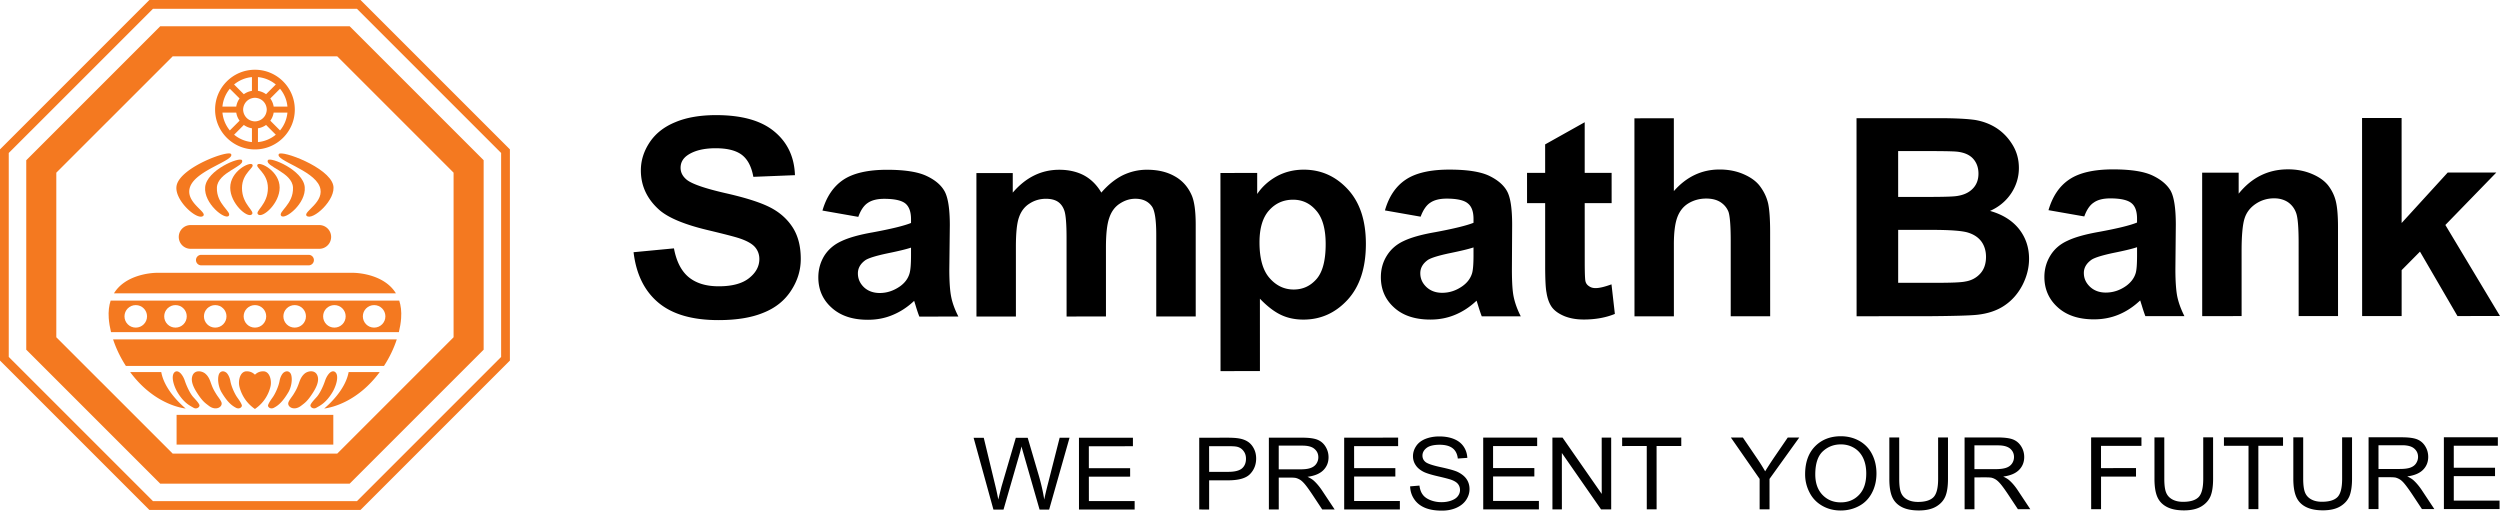 <svg enable-background="new 0 0 3073.802 627.843" viewBox="0 0 3073.802 627.843" xmlns="http://www.w3.org/2000/svg"><g fill="#f47920"><path d="m443.282 0h-259.666l-183.616 183.645v259.685l183.617 183.616h259.665l183.645-183.616v-259.685zm172.868 438.872-177.307 177.316h-250.75l-177.335-177.316v-250.779l177.335-177.297h250.75l177.307 177.297z"/><path d="m196.99 32.292-164.717 164.718v232.928l164.717 164.735h232.928l164.736-164.736v-232.927l-164.736-164.718zm360.694 382.363-143.058 143.067h-202.316l-143.086-143.067v-202.345l143.086-143.048h202.316l143.058 143.048z"/><path d="m154.78 449.926h317.348c6.768-10.424 12.094-21.535 15.712-32.627h-348.782c3.656 11.092 8.973 22.203 15.722 32.627m123.995-114.508h-85.46c-8.801 0-39.547 2.873-53.178 25.229h346.643c-13.65-22.356-44.357-25.229-53.168-25.229zm4.42 132.854c-.86-4.906-3.341-9.001-5.164-10.29-4.4-3.055-7.885-.687-8.973 2.51-2.08 6.272-.105 16.056 3.322 21.802 7.665 12.839 13.163 16.628 17.783 19.091 4.305 2.234 7.98-1.088 7.12-3.455-1.04-2.883-3.187-5.928-5.64-9.374-3.103-4.362-7.236-13.345-8.448-20.284m-62.275-10.29c-3.932-3.055-7.063-.687-8.027 2.51-1.89 6.272 1.975 16.228 5.307 21.802 8.133 13.536 15.664 16.628 19.835 19.091 3.866 2.234 7.923-1.088 7.14-3.455-.945-2.883-6.147-8.066-8.008-10.252-3.551-4.133-7.646-12.696-9.89-19.406-1.86-5.632-4.696-9.001-6.357-10.29m37.848 11.426c-1.995-5.727-4.4-8.314-6.357-10.013-4.21-3.618-14.3-5.346-16.294 4.343-1.232 6.004 2.09 12.829 5.708 18.556 7.197 11.407 10.567 13.23 14.786 16.533 9.04 7.064 17.468 1.25 15.73-4.028-1.002-2.921-4.362-6.93-5.965-9.489-3.857-6.118-5.088-8.686-7.608-15.902m-60.499-11.989h-38.259c26.68 36.11 58.341 43.641 68.297 44.873-4.047-3.427-26.011-22.298-30.04-44.873m200.352 44.873c9.975-1.232 41.627-8.763 68.288-44.873h-38.24c-4.066 22.575-25.992 41.446-30.048 44.873m-95.331-45.771c-8.41 0-10.529 11.904-9.001 18.461 1.699 7.236 6.376 19.072 19.148 27.854v.02c12.829-8.764 17.525-20.638 19.196-27.874 1.537-6.557-.592-18.46-8.983-18.46-4.83 0-7.903 1.985-10.213 4.2v-.058c-2.281-2.176-5.355-4.143-10.147-4.143m45.627 1.461c-1.87 1.288-4.314 5.384-5.164 10.29-1.231 6.94-5.374 15.922-8.486 20.284-2.443 3.446-4.572 6.49-5.612 9.374-.879 2.367 2.816 5.689 7.082 3.455 4.659-2.463 10.147-6.252 17.803-19.09 3.436-5.747 5.412-15.531 3.34-21.803-1.097-3.197-4.581-5.565-8.963-2.51m39.967 43.403c4.181-2.463 11.693-5.555 19.836-19.09 3.36-5.575 7.197-15.531 5.336-21.803-.993-3.197-4.105-5.565-8.076-2.51-1.642 1.289-4.458 4.658-6.338 10.29-2.234 6.71-6.338 15.273-9.88 19.406-1.851 2.186-7.063 7.369-7.999 10.252-.782 2.367 3.265 5.689 7.121 3.455m-14.375-41.99c-1.957 1.699-4.362 4.286-6.377 10.013-2.491 7.216-3.722 9.784-7.55 15.902-1.642 2.559-4.992 6.568-5.985 9.489-1.747 5.278 6.691 11.092 15.74 4.028 4.21-3.303 7.57-5.126 14.767-16.533 3.599-5.727 6.911-12.552 5.718-18.556-2.014-9.689-12.113-7.961-16.313-4.343m32.626-168.067c0-8.057-6.52-14.595-14.576-14.595h-158.187c-8.057 0-14.586 6.538-14.586 14.595s6.53 14.595 14.586 14.595h158.187c8.057 0 14.576-6.539 14.576-14.595m-159.715 22.002a6.437 6.437 0 0 0 -6.452 6.443c0 3.56 2.873 6.472 6.452 6.472h132.09c3.58 0 6.444-2.912 6.444-6.472a6.429 6.429 0 0 0 -6.443-6.443h-132.09m-30.298 196.78h192.694v36.502h-192.694zm96.333-326.379c27.033 0 49.006-21.954 49.006-48.987s-21.973-48.997-49.006-48.997c-27.014 0-48.997 21.964-48.997 48.997 0 27.032 21.983 48.987 48.997 48.987m-3.694-9.04c-8.295-.744-15.846-4.066-21.926-9.077l11.97-11.99c2.892 2.11 6.28 3.504 9.956 4.124v16.944zm7.398 0v-16.943c3.675-.62 7.054-2.014 9.975-4.123l11.97 11.989c-6.08 5.011-13.66 8.314-21.945 9.077zm27.147-14.318-11.951-11.989c2.11-2.892 3.522-6.262 4.124-9.975h16.924a40.026 40.026 0 0 1 -9.097 21.964zm9.097-29.323h-16.924c-.602-3.694-2.015-7.064-4.124-9.975l11.95-11.97a40.025 40.025 0 0 1 9.098 21.945zm-36.244-36.264c8.285.764 15.864 4.067 21.945 9.097l-11.97 11.97c-2.921-2.128-6.3-3.541-9.975-4.142v-16.924zm-3.685 25.449c1.26 0 2.491.2 3.685.544 1.27.334 2.443.84 3.56 1.47 2.186 1.27 3.952 3.054 5.24 5.24a14.363 14.363 0 0 1 1.48 3.56c.315 1.194.535 2.406.535 3.695 0 1.26-.22 2.491-.535 3.665-.344 1.289-.84 2.501-1.48 3.58a14.665 14.665 0 0 1 -5.24 5.24 14.58 14.58 0 0 1 -3.56 1.47 13.286 13.286 0 0 1 -3.685.544c-1.289 0-2.52-.2-3.713-.544a14.274 14.274 0 0 1 -3.56-1.47 14.465 14.465 0 0 1 -5.222-5.24 14.257 14.257 0 0 1 -1.508-3.58c-.296-1.174-.525-2.405-.525-3.665 0-1.289.229-2.501.525-3.694.353-1.27.859-2.463 1.489-3.56 1.289-2.187 3.054-3.972 5.24-5.241a14.644 14.644 0 0 1 3.56-1.47 13.33 13.33 0 0 1 3.714-.544zm-3.713-25.448v16.924c-3.675.6-7.064 2.014-9.975 4.142l-11.97-11.97a40.026 40.026 0 0 1 21.945-9.096zm-27.186 14.318 11.99 11.97c-2.11 2.911-3.504 6.28-4.095 9.975h-16.972a40.429 40.429 0 0 1 9.077-21.945zm7.895 29.304c.591 3.713 1.985 7.083 4.095 9.975l-11.99 11.99a40.429 40.429 0 0 1 -9.077-21.965zm-40.588 126.984c5.193-4.907-23.548-17.173-15.922-36.302 8.104-20.341 55.125-31.968 50.114-39.69-3.322-5.126-61.263 15.998-66.77 38.067-4.43 17.698 25.505 44.54 32.578 37.925"/><path d="m252.248 230.008c-1.851 20.17 24.14 40.472 28.876 35.48 4.581-4.906-15.292-14.118-14.433-34.898.783-18.872 35.07-26.069 30.822-33.62-2.577-4.6-43.346 12.085-45.265 33.038"/><path d="m310.151 202.173c-3.34-3.446-27.09 8.371-27.09 28.54 0 19.36 20.81 37.63 26.403 33.057 4.954-4.047-11.951-11.798-11.951-32.588 0-18.881 16.313-25.172 12.638-29.01m32.703-12.771c-5.02 7.722 41.981 19.349 50.114 39.69 7.646 19.13-21.124 31.395-15.922 36.302 7.083 6.615 37.008-20.227 32.588-37.925-5.517-22.069-63.43-43.193-66.78-38.067"/><path d="m345.813 265.488c4.735 4.992 30.708-15.31 28.866-35.48-1.9-20.953-42.697-37.638-45.284-33.037-4.238 7.55 30.087 14.747 30.85 33.619.84 20.78-19.033 29.992-14.432 34.898"/><path d="m316.785 202.173c-3.684 3.837 12.61 10.128 12.61 29.009 0 20.79-16.876 28.54-11.932 32.588 5.594 4.572 26.374-13.698 26.374-33.056 0-20.17-23.73-31.987-27.052-28.541m-183.072 189.087c.41 5.555 1.355 11.253 2.778 17.076h353.945c1.413-5.823 2.368-11.521 2.76-17.077.61-8.41-.316-15.53-2.31-21.63h-354.845c-1.995 6.1-2.93 13.22-2.33 21.63m326.293-16.132c7.646 0 13.851 6.195 13.851 13.832 0 7.684-6.205 13.86-13.85 13.86-7.665 0-13.87-6.176-13.87-13.86 0-7.637 6.205-13.832 13.87-13.832zm-48.844 0c7.665 0 13.85 6.195 13.85 13.832 0 7.684-6.185 13.86-13.85 13.86s-13.87-6.176-13.87-13.86c0-7.637 6.205-13.832 13.87-13.832zm-48.863 0c7.665 0 13.889 6.195 13.889 13.832 0 7.684-6.224 13.86-13.889 13.86-7.646 0-13.87-6.176-13.87-13.86 0-7.637 6.224-13.832 13.87-13.832zm-48.825 0c7.636 0 13.85 6.195 13.85 13.832 0 7.684-6.214 13.86-13.85 13.86-7.684 0-13.889-6.176-13.889-13.86 0-7.637 6.205-13.832 13.89-13.832zm-48.863 0c7.655 0 13.87 6.195 13.87 13.832 0 7.684-6.215 13.86-13.87 13.86-7.646 0-13.86-6.176-13.86-13.86 0-7.637 6.214-13.832 13.86-13.832zm-48.835 0c7.665 0 13.85 6.195 13.85 13.832 0 7.684-6.185 13.86-13.85 13.86-7.655 0-13.87-6.176-13.87-13.86 0-7.637 6.215-13.832 13.87-13.832zm-48.844 0c7.646 0 13.87 6.195 13.87 13.832 0 7.684-6.224 13.86-13.87 13.86-7.665 0-13.87-6.176-13.87-13.86 0-7.637 6.205-13.832 13.87-13.832z"/></g><path d="m946.51 254.807c-11.875-6.043-30.26-11.865-55.078-17.45-24.847-5.746-40.53-11.149-47.03-16.313-5.04-4.142-7.608-8.992-7.608-14.728 0-6.377 2.816-11.36 8.256-15.273 8.276-5.794 19.97-8.782 34.813-8.763 14.404-.019 25.143 2.72 32.359 8.2 7.14 5.508 11.808 14.566 14.022 26.947l51.173-2.053c-.782-22.45-9.22-40.368-25.429-53.712-16.065-13.402-39.842-20.122-71.629-20.122-19.348.02-36.11 2.835-49.808 8.582-13.803 5.612-24.293 13.793-31.605 24.627-7.255 10.853-10.996 22.374-10.996 34.755 0 19.291 7.865 35.7 23.338 49.159 11.054 9.326 30.298 17.354 57.76 23.978 21.19 5.088 34.917 8.572 40.788 10.624 8.839 3.017 14.92 6.53 18.403 10.5 3.503 4.019 5.403 9.059 5.403 14.71 0 8.982-4.229 16.828-12.581 23.453-8.352 6.692-20.79 10.08-37.266 10.08-15.454.038-27.777-3.684-36.95-11.168-9.173-7.531-15.215-19.425-18.203-35.471l-49.665 4.734c3.264 27.253 13.497 47.852 30.727 62.19 17.076 14.193 41.608 21.295 73.643 21.276 22.002 0 40.415-2.93 55.106-8.992 14.729-5.832 26.088-14.852 34.03-27.032 8.065-12.19 12.093-25.277 12.074-39.166 0-15.51-3.255-28.34-10.003-38.869-6.768-10.442-16.17-18.718-28.045-24.703m220.701 76.363.62-54.437c-.019-20.323-2.281-34.211-6.567-41.78-4.229-7.523-11.674-13.842-22.413-18.796-10.51-4.887-26.68-7.426-48.137-7.426-23.93.019-41.867 4.257-53.951 12.38-12.028 8.133-20.6 20.733-25.525 37.772l44.071 7.74c2.93-8.18 6.825-13.983 11.636-17.133 4.85-3.37 11.655-5.05 20.246-5.05 12.83 0 21.516 2.033 26.107 5.833 4.448 3.732 6.825 10.108 6.835 19.129v4.734c-8.61 3.484-24.398 7.331-47.069 11.522-16.838 2.95-29.61 6.586-38.611 10.872-8.916 4.066-15.903 10.013-20.905 17.821-4.82 7.866-7.398 16.762-7.398 26.642 0 15.062 5.46 27.596 16.428 37.36 10.882 9.861 25.63 14.825 44.615 14.786 10.787 0 20.762-1.88 30.164-5.822 9.45-3.876 18.413-9.612 26.622-17.45.315.955.879 2.778 1.747 5.594 1.795 6.023 3.38 10.615 4.63 13.746l48.004-.02c-4.305-8.447-7.235-16.35-8.744-23.768-1.546-7.33-2.386-18.737-2.405-34.249m-47.078-17.44c0 11.14-.65 18.758-1.919 22.728-1.804 6.081-5.613 11.245-11.502 15.493-7.942 5.574-16.256 8.266-25 8.266-7.846 0-14.394-2.348-19.425-7.035-4.944-4.792-7.474-10.414-7.474-17.096 0-6.481 3.15-11.95 9.412-16.37 4.2-2.587 13.106-5.307 26.508-8.162 13.41-2.74 23.214-5.05 29.4-7.12v9.297zm324.049-97.124c-9.402-5.317-20.713-7.961-34.087-7.942-10.605-.02-20.618 2.444-29.896 6.93-9.345 4.773-18.012 11.77-26.069 21.181-5.536-9.412-12.58-16.408-21.229-21.124-8.562-4.543-18.833-6.968-30.545-6.949-22.07 0-41.122 9.393-57.14 28.111v-24.092l-44.691.019.057 176.448 48.51-.038-.02-85.776c0-16.82 1.213-29.085 3.867-36.359 2.567-7.33 6.815-12.943 12.858-16.723 5.927-3.876 12.79-5.928 20.207-5.909 6.138-.02 11.082 1.25 14.71 3.656 3.617 2.453 6.328 6.109 8.018 11.168 1.68 4.992 2.634 16.084 2.634 33.237l.039 96.686 48.414-.038-.019-84.735c0-16.59 1.327-28.77 4.067-36.444 2.567-7.723 6.834-13.593 12.752-17.45 6.09-4.047 12.41-6.118 19.33-6.118 9.326 0 16.198 3.34 20.714 9.975 3.245 5.088 4.973 16.447 4.992 33.934v100.838l48.529-.019-.019-112.827c0-16.858-1.709-29.066-5.088-36.502-4.544-10.242-11.54-17.993-20.895-23.138m235.219 83.169c0-28.712-7.416-51.106-22.346-67.19-14.824-15.96-32.874-24.017-54.141-23.998-12.123 0-23.33 2.797-33.324 8.276-10.041 5.651-17.878 12.849-23.825 21.65v-25.878l-45.188.019.114 243.61 48.453-.02-.038-89.001c9.135 9.469 17.745 16.055 25.954 19.912 8.295 3.932 17.506 5.774 27.586 5.774 21.239 0 39.337-8.123 54.333-24.417 14.891-16.294 22.46-39.28 22.423-68.737m-60.48 43.06c-7.637 8.782-16.944 13.106-28.293 13.106-11.598 0-21.573-4.754-29.763-14.223-8.219-9.412-12.266-24.026-12.266-43.795 0-17.334 3.914-30.497 11.712-39.203 7.847-8.782 17.612-13.163 29.515-13.201 11.426 0 20.952 4.438 28.598 13.497 7.732 8.84 11.54 22.594 11.54 41.074.02 19.931-3.713 34.173-11.044 42.745zm242.254 22.375c-1.604-7.398-2.215-18.815-2.234-34.307l.296-54.4c0-20.36-2.11-34.21-6.453-41.78-4.228-7.531-11.779-13.831-22.317-18.833-10.567-4.859-26.603-7.379-48.376-7.379-23.75 0-41.647 4.21-53.75 12.38-12.133 8.114-20.657 20.752-25.506 37.791l43.89 7.703c3.054-8.17 6.94-13.984 11.798-17.153 4.849-3.34 11.502-5.04 20.198-5.059 12.772 0 21.563 2.052 26.021 5.88 4.677 3.665 6.997 10.08 6.997 19.11v4.735c-8.801 3.503-24.465 7.302-47.098 11.52-16.857 2.903-29.83 6.597-38.687 10.845-8.849 4.104-15.731 9.994-20.657 17.85-4.992 7.865-7.474 16.752-7.474 26.641 0 15.044 5.441 27.625 16.352 37.4 10.795 9.84 25.706 14.728 44.558 14.728 10.758 0 20.79-1.89 30.144-5.785 9.489-3.875 18.366-9.66 26.623-17.449.334.955.916 2.797 1.775 5.594 1.842 6.023 3.37 10.586 4.62 13.698l47.966-.02c-4.305-8.4-7.102-16.341-8.686-23.71m-49.436-51.718c0 11.15-.602 18.776-1.852 22.747-1.957 6.08-5.718 11.245-11.665 15.473-7.894 5.613-16.189 8.257-25.009 8.257-7.827 0-14.184-2.31-19.272-7.006-5.088-4.792-7.627-10.424-7.627-17.077 0-6.53 3.17-11.99 9.431-16.39 4.2-2.606 13.087-5.336 26.403-8.161 13.554-2.768 23.396-5.097 29.59-7.16v9.317zm150.169 40.702c-3.265 0-5.909-.725-8.161-2.386-2.358-1.442-3.752-3.542-4.334-5.909-.65-2.367-.926-10.7-.926-25.114l-.038-71.076 33.113-.01-.019-37.217-33.094.02v-62.247l-48.644 27.253.02 34.993-22.28.02.02 37.207h22.26l.018 76.908c0 16.504.544 27.463 1.623 32.884 1.155 7.589 3.446 13.727 6.691 18.204 3.303 4.42 8.43 8.065 15.455 10.996 7.12 2.816 14.938 4.104 23.644 4.104 14.299 0 27.147-2.3 38.277-6.882l-4.143-36.358c-8.524 3.102-14.91 4.61-19.482 4.61m214.572 34.66-.038-103.569c0-15.73-.82-27.538-2.443-35.089-1.718-7.455-4.945-14.28-9.47-20.484-4.38-6.234-11.225-11.379-20.236-15.35-8.887-3.99-19.033-5.984-30.068-5.984-21.869 0-40.626 8.877-56.156 26.555l-.019-89.546-48.472.038.076 243.467 48.453-.02-.019-88.352c-.019-14.862 1.442-26.03 4.343-33.696 2.854-7.512 7.494-13.287 13.908-17.057 6.338-3.723 13.497-5.68 21.573-5.68 7.025 0 12.905 1.508 17.468 4.42 4.591 3.016 7.865 6.892 9.86 11.932 1.68 4.935 2.73 16.685 2.74 35.194v93.22h48.5m253.958-1.793c13.774-1.433 25.114-5.299 34.344-11.599 9.212-6.204 16.476-14.595 21.926-25.037 5.326-10.443 8.085-21.23 8.085-32.293 0-14.07-4.21-26.374-12.504-36.798-8.334-10.347-20.199-17.725-35.5-22.04 10.834-4.773 19.501-11.932 25.973-21.525 6.224-9.383 9.527-19.912 9.527-31.29-.02-10.471-2.597-20.007-7.837-28.503-5.202-8.524-11.646-15.196-19.406-20.341-7.827-5.088-16.552-8.429-26.412-10.147-9.794-1.432-24.78-2.215-44.807-2.215l-101.172.039.086 243.485 86.08-.019c32.665-.248 53.188-.802 61.617-1.718m-96.61-201.333h29.286c24.073-.019 38.573.172 43.775.802 8.467 1.05 14.786 3.847 19.091 8.562 4.267 4.697 6.605 10.834 6.605 18.413 0 7.856-2.615 14.252-7.588 18.986-4.964 4.878-11.913 7.713-20.57 8.706-4.898.592-17.24.916-37.075.916l-33.505.02-.02-56.405zm.038 96.896h41.18c23.157-.019 38.277 1.155 45.264 3.522 6.978 2.272 12.323 5.89 16.017 10.978 3.637 5.106 5.537 11.445 5.537 18.661 0 8.658-2.444 15.588-7.16 20.675-4.791 5.241-10.939 8.486-18.47 9.68-5.04 1.078-16.666 1.546-35.108 1.565l-47.26.02v-65.1zm343.227 82.311c-1.509-7.408-2.387-18.795-2.387-34.288l.525-54.437c-.02-20.304-2.205-34.192-6.414-41.78-4.401-7.494-11.875-13.794-22.47-18.777-10.586-4.906-26.527-7.417-48.3-7.417-23.817 0-41.762 4.229-53.79 12.4-12.103 8.066-20.58 20.694-25.581 37.752l44.033 7.713c2.912-8.161 6.825-14.003 11.77-17.153 4.734-3.35 11.502-5.05 20.189-5.05 12.771 0 21.438 2.052 26.03 5.832 4.658 3.733 6.854 10.147 6.854 19.11v4.754c-8.63 3.532-24.38 7.37-46.993 11.502-16.819 2.988-29.8 6.644-38.573 10.91-9.03 4.086-15.922 10.014-20.79 17.803-4.906 7.875-7.57 16.781-7.57 26.66 0 15.063 5.594 27.635 16.457 37.38 10.891 9.861 25.677 14.768 44.596 14.768 10.7 0 20.81-1.9 30.221-5.795 9.403-3.885 18.27-9.66 26.498-17.468.449.945.86 2.816 1.823 5.613 1.776 5.995 3.36 10.605 4.573 13.717l48.004-.02c-4.248-8.466-7.121-16.37-8.705-23.73m-49.522-51.717c0 11.15-.478 18.776-1.747 22.747-1.852 6.052-5.747 11.197-11.617 15.493-7.865 5.593-16.332 8.237-25.076 8.237-7.79 0-14.185-2.329-19.282-7.006-5.126-4.811-7.693-10.424-7.693-17.096-.02-6.51 3.283-11.951 9.564-16.37 4.19-2.616 12.934-5.336 26.365-8.21 13.459-2.701 23.338-5.03 29.486-7.12zm198.65-14.671.039 90.042h48.414l-.038-109.562c0-13.65-.878-24.217-2.663-31.548-1.738-7.16-4.926-13.698-9.508-19.616-4.515-5.623-11.11-10.395-20.102-14.128-8.85-3.713-18.566-5.574-29.248-5.555-24.331.02-44.539 9.975-60.613 29.925v-25.859h-44.893l.058 176.42 48.452-.058-.019-79.943c0-19.587 1.327-33.256 3.79-40.53 2.367-7.197 6.873-13.03 13.717-17.602 6.653-4.41 14.136-6.73 22.575-6.71 6.49-.02 12.199 1.642 16.838 4.668 4.61 3.169 8.056 7.57 10.07 13.144 2.12 5.498 3.131 17.907 3.131 36.912m126.659 33.571 22.547-22.775 46.085 79.208 52.29-.038-67.171-111.93 62.646-64.47-59.773.019-56.643 62.045-.029-129.102h-48.624l.095 243.495 48.577-.019zm-1664.452 262.873c-1.843 7.178-3.389 13.65-4.506 19.205-1.517-9.745-3.904-20.188-7.197-31.242l-13.125-44.691h-14.633l-17.459 59.583c-.391 1.46-1.785 6.92-4.095 16.351a327.135 327.135 0 0 0 -3.894-18.079l-13.965-57.836-12.476-.019 24.37 88.296h12.399l19.406-67.267c.878-2.873 1.727-6.3 2.701-10.366.296 1.27 1.289 4.696 2.911 10.347l19.31 67.267h11.77l25.067-88.296h-12.152l-14.432 56.748m50.343-8.926 50.762-.038-.019-10.348-50.743.019-.02-27.032 54.2-.019v-10.424h-66.341l.019 88.296 68.441-.019v-10.462h-56.261zm195.605-42.917c-3.073-2.033-6.825-3.436-11.32-4.142-3.256-.554-7.942-.86-13.994-.86l-34.584.039.02 88.238 12.17.057v-35.91h23.472c12.934-.019 21.964-2.605 26.9-7.789 4.982-5.202 7.426-11.56 7.426-19.072 0-4.362-.878-8.41-2.759-12.046-1.852-3.665-4.314-6.52-7.33-8.515m-7.332 32.77c-3.312 2.797-8.906 4.2-16.723 4.22h-23.654l-.057-31.53 23.491-.019c5.498 0 9.25.24 11.302.802 3.15.86 5.699 2.558 7.617 5.222 1.976 2.567 2.95 5.708 2.95 9.43 0 5.088-1.661 9.06-4.926 11.875zm87.885 14.729c-1.69-1.432-4.095-2.921-7.321-4.4 8.8-1.194 15.282-3.914 19.52-8.2 4.21-4.267 6.358-9.565 6.339-15.846.019-4.81-1.29-9.25-3.847-13.316-2.53-4.009-5.966-6.787-10.214-8.41-4.228-1.584-10.462-2.366-18.642-2.347h-40.665l.02 88.276h12.141l-.019-39.184 14.07-.02c3.17 0 5.393.173 6.806.43 1.852.449 3.675 1.232 5.517 2.368 1.776 1.136 3.866 3.073 6.176 5.89 2.31 2.796 5.183 6.862 8.744 12.16l12.132 18.337h15.292l-15.96-24.026c-3.226-4.677-6.558-8.6-10.09-11.712m-16.57-13.593-26.136.02v-29.172h29.066c6.787 0 11.722 1.298 14.89 4.047 3.17 2.702 4.735 6.071 4.735 10.29 0 2.835-.801 5.48-2.434 7.923-1.622 2.425-3.98 4.152-7.13 5.26-3.131 1.136-7.455 1.651-12.992 1.632zm66.561 8.877h50.686v-10.385l-50.686.038-.038-27.033 54.142-.019v-10.462l-66.341.019.019 88.296 68.46-.019v-10.414l-56.242.019zm126.267-6.128c-3.741-1.575-10.471-3.436-20.341-5.555-9.88-2.167-15.922-4.277-18.29-6.31-2.405-2.014-3.617-4.6-3.617-7.808 0-3.618 1.718-6.768 5.06-9.374 3.369-2.577 8.686-3.904 16.064-3.923 7.054.02 12.38 1.48 16.018 4.334 3.598 2.796 5.689 7.044 6.319 12.619l11.693-.84c-.267-5.164-1.776-9.822-4.553-13.889-2.835-4.162-6.806-7.216-12.009-9.326-5.211-2.1-11.177-3.112-18.002-3.112-6.119 0-11.75 1.012-16.8 2.969-5.05 2.033-8.916 4.954-11.503 8.83-2.615 3.865-3.932 8.018-3.951 12.514 0 4.028 1.097 7.684 3.283 10.939 2.1 3.264 5.384 6.023 9.765 8.266 3.36 1.69 9.25 3.542 17.726 5.498 8.372 1.919 13.841 3.389 16.285 4.267 3.856 1.423 6.615 3.112 8.276 5.222 1.641 2.09 2.472 4.515 2.49 7.273 0 2.759-.83 5.222-2.605 7.55-1.718 2.349-4.343 4.096-7.884 5.422-3.561 1.346-7.627 2.053-12.247 2.072-5.183 0-9.937-.955-14.08-2.682-4.19-1.757-7.274-4.029-9.23-6.902-2.014-2.758-3.246-6.376-3.819-10.815l-11.464.955c.2 5.927 1.843 11.206 5.088 15.883 3.17 4.678 7.589 8.124 13.201 10.481 5.623 2.349 12.543 3.484 20.82 3.484 6.605 0 12.456-1.135 17.716-3.455 5.202-2.33 9.25-5.536 12.036-9.708 2.769-4.18 4.181-8.6 4.162-13.297 0-4.715-1.27-8.886-3.799-12.542-2.577-3.599-6.51-6.644-11.808-9.04m44.578 6.071 50.734-.019v-10.366h-50.753v-27.014l54.218-.038v-10.395h-66.351l.038 88.295 68.442-.019v-10.423l-56.328.038zm133.56 21.42-48.176-69.271-12.447.019.038 88.276h11.617l-.039-69.357 48.205 69.357 12.457-.019-.019-88.276h-11.655zm25.114-58.876 30.259-.02.038 77.882h12.085l-.038-77.882 30.364-.009v-10.385l-72.708.019zm185.898 15.464c-3.895 5.812-7.254 11.034-10.032 15.597a250.007 250.007 0 0 0 -9.307-14.872l-18.098-26.642h-14.748l35.347 50.859v37.418l12.18-.02-.02-37.398 36.579-50.897h-14.138l-17.764 25.954m105.898-21.725c-6.825-3.837-14.452-5.775-22.918-5.794-12.896.019-23.472 4.133-31.672 12.418-8.133 8.314-12.209 19.779-12.209 34.393 0 7.78 1.747 15.139 5.288 22.078 3.456 6.969 8.6 12.428 15.407 16.418 6.815 4.01 14.518 6.005 23.167 6.005 7.941-.039 15.454-1.785 22.24-5.441 6.921-3.618 12.2-9.011 15.96-16.094 3.752-7.025 5.632-15.025 5.651-23.95-.019-8.839-1.804-16.761-5.383-23.7-3.551-7.007-8.734-12.42-15.53-16.333m-.45 66.245c-5.908 6.224-13.43 9.278-22.584 9.278-8.944 0-16.399-3.016-22.346-9.135-5.928-6.147-8.915-14.537-8.934-25.161 0-13.259 3.13-22.728 9.287-28.455 6.186-5.709 13.555-8.534 22.203-8.534 6.042 0 11.502 1.49 16.351 4.41 4.85 2.95 8.553 7.13 11.073 12.495 2.52 5.355 3.752 11.655 3.752 18.795.028 11.388-2.893 20.131-8.801 26.307zm97.183-19.597c0 11.13-1.9 18.547-5.68 22.48-3.827 3.866-10.184 5.842-19.11 5.842-5.221-.02-9.602-.974-13.201-2.969-3.637-1.957-6.157-4.753-7.646-8.41-1.47-3.617-2.195-9.24-2.195-16.923l-.02-50.935h-12.141l.019 50.973c-.02 9.393 1.155 16.742 3.484 22.164 2.32 5.374 6.271 9.508 11.731 12.362 5.441 2.854 12.486 4.228 21.048 4.228 8.858 0 16.017-1.622 21.44-4.877 5.478-3.265 9.191-7.55 11.282-12.715 2.1-5.221 3.112-12.323 3.112-21.181v-50.973h-12.142zm87.293 1.547c-1.66-1.432-4.085-2.93-7.292-4.381 8.8-1.175 15.292-3.933 19.54-8.238 4.2-4.258 6.3-9.546 6.3-15.827 0-4.81-1.27-9.25-3.838-13.277-2.577-4.01-5.966-6.806-10.214-8.41-4.238-1.585-10.443-2.348-18.594-2.348h-40.674l.039 88.276 12.113-.038-.038-39.165 14.098-.019c3.15.02 5.365.143 6.749.391 1.919.449 3.742 1.232 5.536 2.368 1.804 1.174 3.876 3.112 6.167 5.908 2.31 2.797 5.24 6.883 8.762 12.133l12.161 18.384h15.245l-15.942-24.045c-3.188-4.687-6.538-8.581-10.118-11.712m-16.552-13.536h-26.106v-29.228h29.027c6.787 0 11.75 1.375 14.92 4.038 3.13 2.71 4.715 6.138 4.715 10.28 0 2.845-.782 5.537-2.405 7.942-1.66 2.434-3.99 4.19-7.14 5.27-3.112 1.116-7.455 1.68-13.01 1.698zm117.429 49.236h12.142v-40.062l42.992-.019v-10.443l-43.031.019v-27.31l49.723-.038v-10.404l-61.883.038zm137.798-37.38c0 11.13-1.88 18.575-5.708 22.527-3.818 3.837-10.137 5.813-19.053 5.813-5.24 0-9.679-.992-13.258-2.968-3.6-1.976-6.167-4.773-7.608-8.4-1.508-3.599-2.253-9.269-2.253-16.934l-.019-50.916h-12.094l.019 50.973c0 9.355 1.155 16.724 3.484 22.127 2.33 5.412 6.243 9.507 11.703 12.361 5.47 2.873 12.514 4.276 21.067 4.276 8.877 0 15.979-1.622 21.458-4.906 5.412-3.284 9.154-7.55 11.283-12.734 2.09-5.202 3.092-12.304 3.092-21.162l-.019-50.992h-12.113zm25.449-40.511h30.22v77.814h12.133l-.039-77.814h30.336l.019-10.462-72.669.038zm145.32 40.454c0 11.11-1.862 18.594-5.68 22.508-3.79 3.856-10.166 5.813-19.053 5.813-5.202.019-9.64-.945-13.24-2.94-3.617-1.976-6.156-4.773-7.626-8.39-1.47-3.618-2.253-9.288-2.272-16.972v-50.935h-12.142v50.973c.02 9.421 1.212 16.762 3.56 22.164 2.33 5.394 6.215 9.517 11.694 12.362 5.498 2.854 12.523 4.276 21.105 4.276 8.82 0 15.998-1.623 21.42-4.906 5.422-3.284 9.173-7.55 11.302-12.734 2.042-5.202 3.112-12.285 3.112-21.181v-50.973l-12.2.019zm87.369 1.565c-1.68-1.432-4.143-2.94-7.33-4.4 8.781-1.194 15.291-3.914 19.482-8.2 4.238-4.267 6.319-9.565 6.319-15.826 0-4.811-1.25-9.307-3.837-13.335-2.52-4-5.948-6.787-10.195-8.4-4.257-1.585-10.405-2.358-18.595-2.358h-40.692l.02 88.286h12.17l-.02-39.194h14.06c3.17 0 5.385.172 6.788.392a20.544 20.544 0 0 1 5.517 2.367c1.842 1.174 3.895 3.093 6.147 5.908 2.282 2.778 5.24 6.883 8.782 12.161l12.142 18.347h15.244l-15.922-24.036c-3.188-4.639-6.539-8.572-10.08-11.712m-16.647-13.564-26.011.019-.02-29.2h28.99c6.844 0 11.77 1.346 14.92 4.048 3.15 2.701 4.734 6.09 4.734 10.27 0 2.874-.82 5.499-2.425 7.942-1.603 2.444-3.99 4.172-7.159 5.298-3.092 1.098-7.435 1.623-13.029 1.623zm66.551 8.83 50.715-.02v-10.347l-50.715.019-.019-27.033 54.199-.019v-10.414l-66.37.019.038 88.277 68.442-.019v-10.424l-56.29.038z"/></svg>